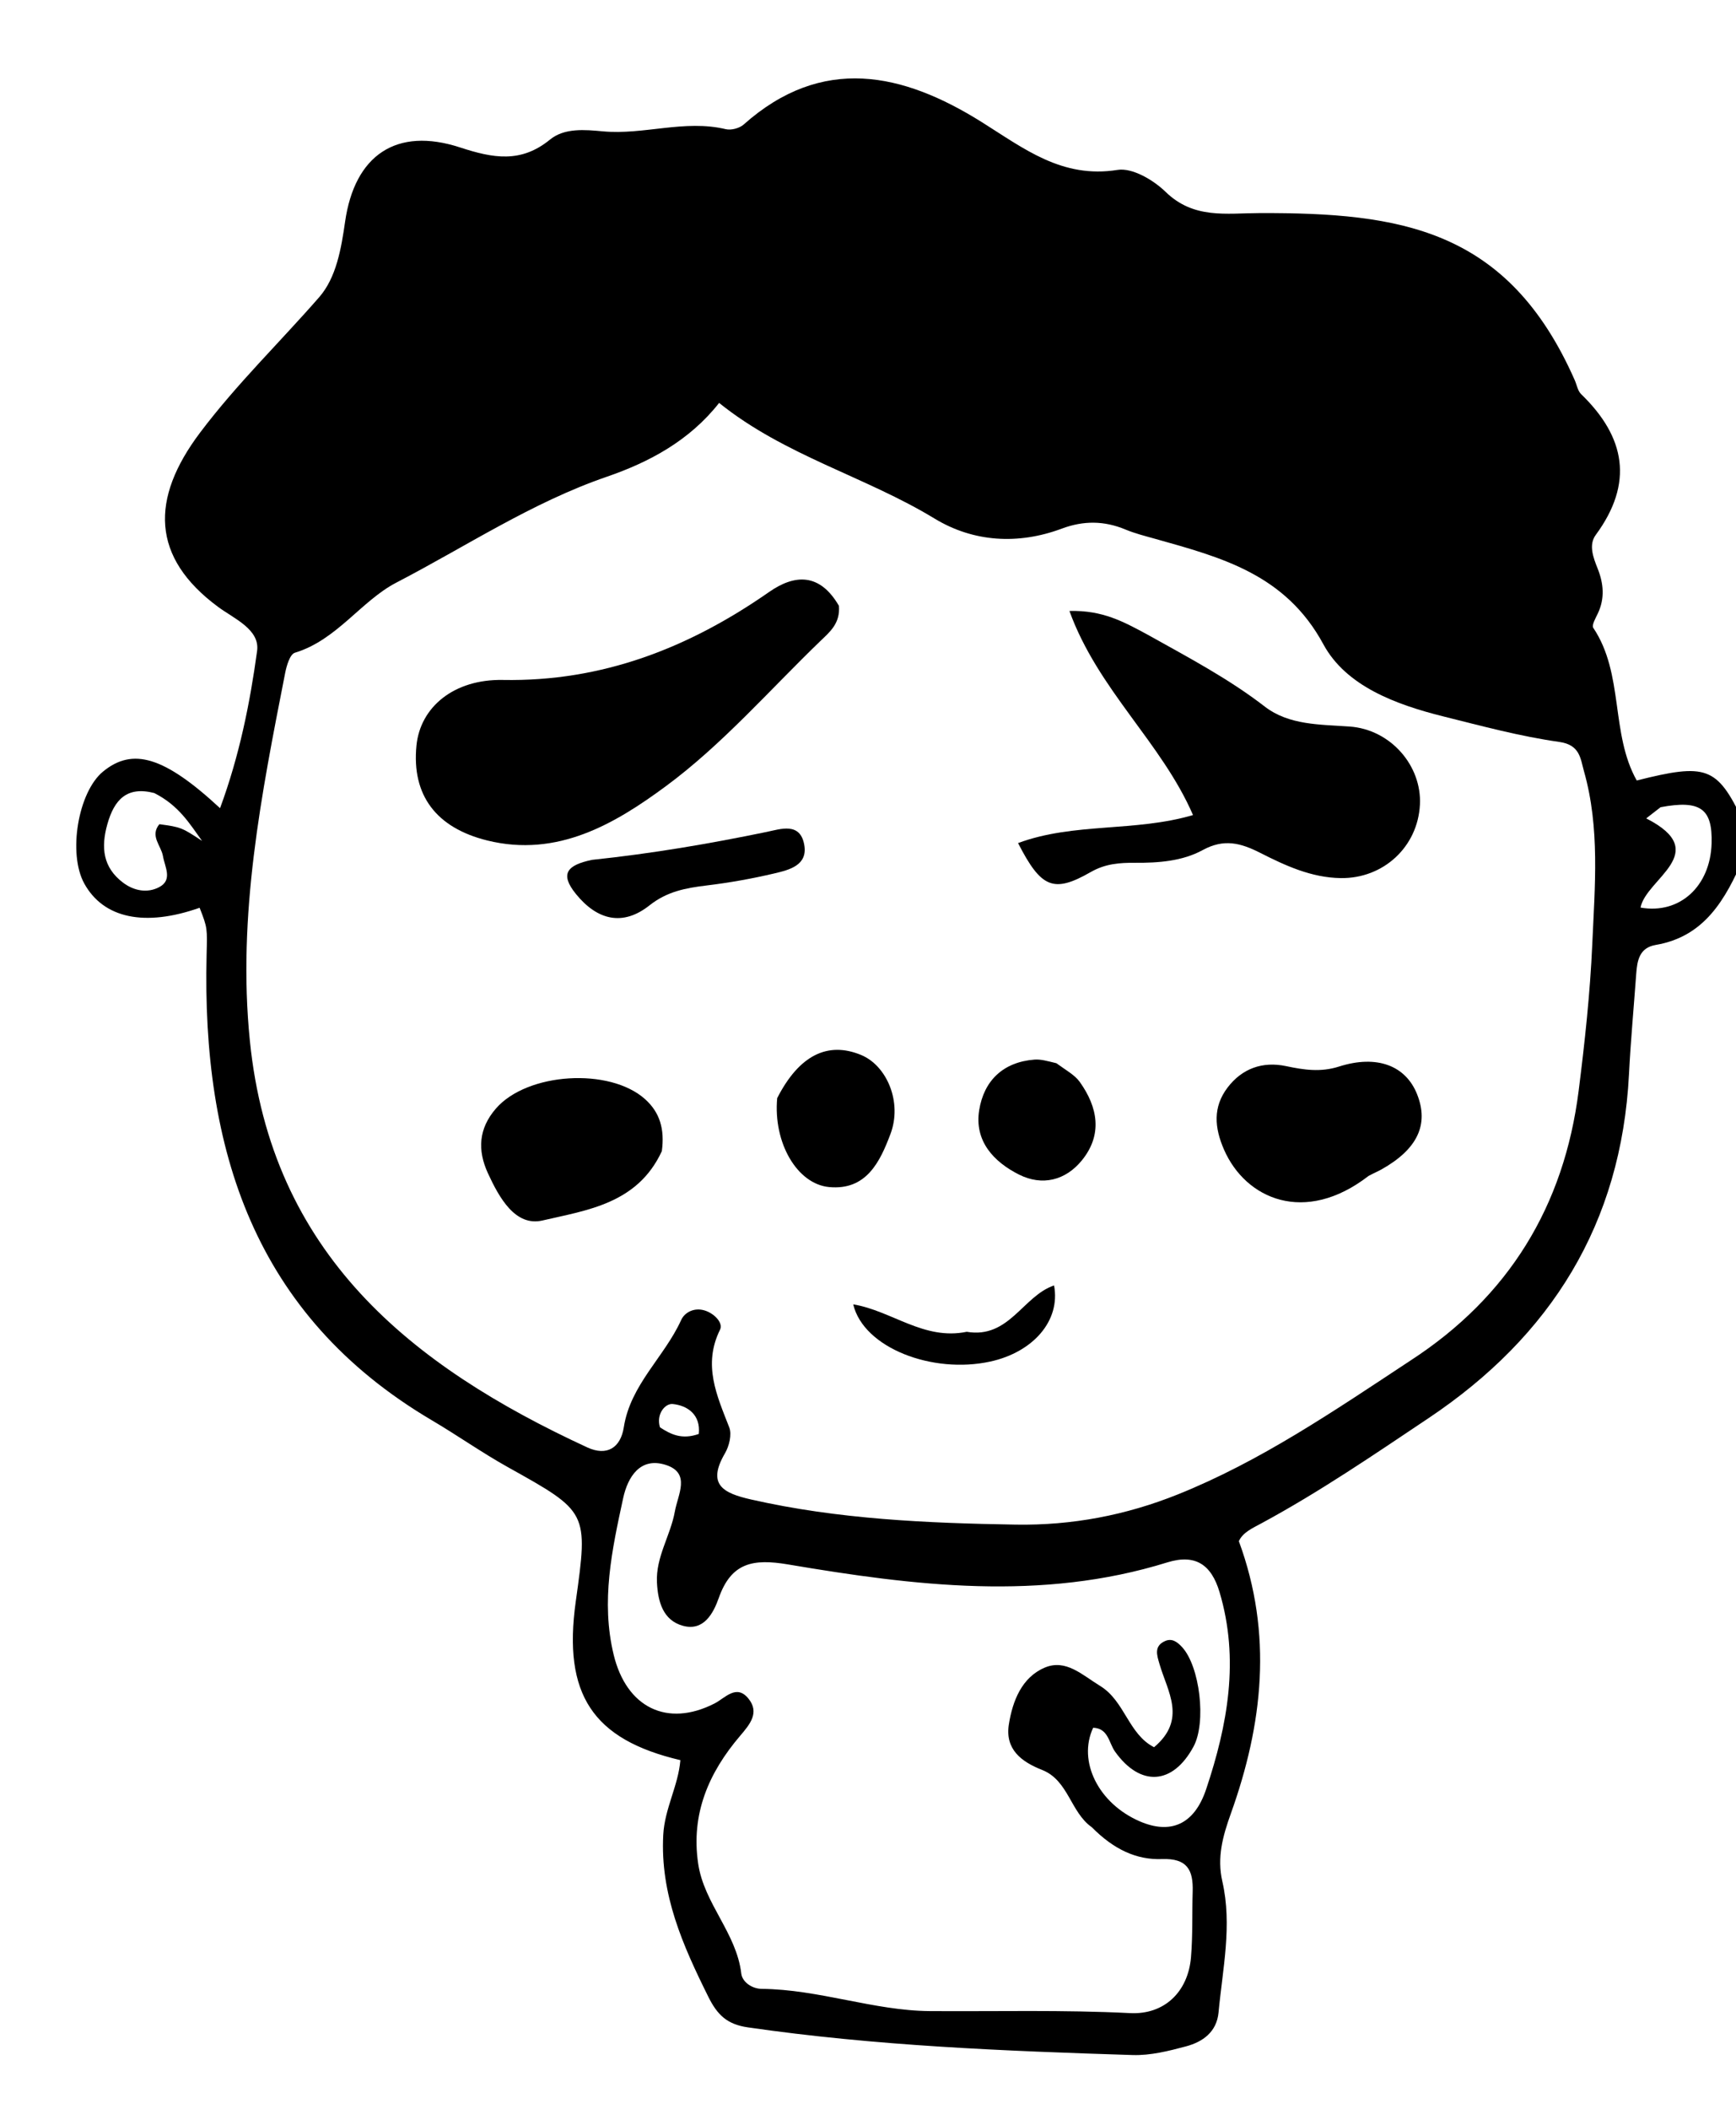 <svg version="1.1" id="Layer_1" xmlns="http://www.w3.org/2000/svg" xmlns:xlink="http://www.w3.org/1999/xlink" x="0px" y="0px"
	 width="100%" viewBox="0 0 224 272" enable-background="new 0 0 224 272" xml:space="preserve">
<path fill="#000000" opacity="1" stroke="none" 
	d="
M225,110.583 
	C222.625,116.1 219.895,120.818 213.64,121.882 
	C211.52,122.242 211.247,123.909 211.122,125.647 
	C210.81,129.956 210.41,134.261 210.19,138.574 
	C209.206,157.827 200.149,172.335 184.319,182.924 
	C177.259,187.647 170.249,192.443 162.76,196.485 
	C161.613,197.105 160.35,197.662 159.853,198.79 
	C164.268,210.773 162.942,222.426 158.815,233.933 
	C157.773,236.837 157.015,239.589 157.72,242.666 
	C159.017,248.327 157.757,253.939 157.233,259.56 
	C156.996,262.099 155.196,263.369 153.025,263.95 
	C150.79,264.548 148.437,265.137 146.157,265.066 
	C129.559,264.544 112.968,263.883 96.495,261.496 
	C93.815,261.108 92.561,259.894 91.397,257.551 
	C88.109,250.932 85.171,244.357 85.581,236.664 
	C85.762,233.263 87.522,230.331 87.79,227.03 
	C76.451,224.364 72.622,218.519 74.289,206.588 
	C75.913,194.975 75.889,195.017 65.505,189.223 
	C62.165,187.359 59.024,185.14 55.726,183.195 
	C32.729,169.636 26.056,148.178 26.657,123.199 
	C26.741,119.728 26.792,119.729 25.758,117.087 
	C18.695,119.58 13.357,118.459 10.875,113.963 
	C8.745,110.103 10.071,102.172 13.29,99.524 
	C17.113,96.379 21.189,97.564 28.393,104.241 
	C30.885,97.499 32.247,90.733 33.174,83.963 
	C33.554,81.186 30.206,79.803 28.156,78.29 
	C19.486,71.89 19.384,64.332 25.821,55.795 
	C30.559,49.511 36.09,44.169 41.186,38.333 
	C43.392,35.806 44.029,32.085 44.527,28.605 
	C45.755,20.024 51.136,16.327 59.365,19.018 
	C63.614,20.407 67.209,21.078 70.975,17.999 
	C72.832,16.481 75.48,16.726 77.766,16.939 
	C83.078,17.435 88.321,15.39 93.646,16.661 
	C94.341,16.827 95.414,16.545 95.953,16.066 
	C106.103,7.038 116.523,9.392 126.651,15.732 
	C132.13,19.162 137.03,23.062 144.201,21.915 
	C146.101,21.611 148.825,23.216 150.394,24.742 
	C154.033,28.284 158.216,27.495 162.556,27.483 
	C180.676,27.435 194.562,29.474 203.191,49.032 
	C203.46,49.641 203.574,50.408 204.017,50.837 
	C209.745,56.379 210.824,62.313 205.902,68.998 
	C204.963,70.273 205.572,71.896 206.144,73.324 
	C206.916,75.252 207.096,77.184 206.167,79.136 
	C205.884,79.73 205.356,80.643 205.582,80.979 
	C209.572,86.929 207.778,94.588 211.191,100.671 
	C220.179,98.405 221.536,98.898 224.826,105.702 
	C225,107.389 225,108.778 225,110.583 
M182.002,175.483 
	C194.67,167.264 201.823,155.568 203.701,140.663 
	C204.491,134.399 205.176,128.1 205.454,121.797 
	C205.782,114.337 206.466,106.802 204.379,99.457 
	C203.927,97.867 203.887,96.076 201.21,95.698 
	C196.166,94.986 191.201,93.645 186.242,92.408 
	C180.129,90.883 173.685,88.511 170.757,83.101 
	C165.857,74.048 157.588,71.899 149.036,69.495 
	C147.756,69.136 146.452,68.812 145.23,68.302 
	C142.481,67.157 139.82,67.133 136.997,68.186 
	C131.366,70.286 125.592,69.928 120.591,66.888 
	C111.638,61.446 101.254,58.78 92.79,51.97 
	C88.968,56.831 83.792,59.603 78.301,61.491 
	C68.614,64.821 60.122,70.492 51.15,75.142 
	C46.597,77.502 43.465,82.557 38.047,84.194 
	C37.415,84.385 36.98,85.857 36.795,86.802 
	C33.728,102.456 30.606,118.007 32.239,134.228 
	C35.008,161.715 52.937,176.136 75.775,186.69 
	C78.313,187.863 80.078,186.742 80.491,184.092 
	C81.348,178.595 85.724,175.035 87.89,170.265 
	C88.349,169.254 89.577,168.629 90.895,169.02 
	C92.144,169.389 93.346,170.619 92.907,171.508 
	C90.662,176.054 92.493,179.994 94.097,184.109 
	C94.455,185.029 94.087,186.522 93.543,187.453 
	C91.175,191.509 93.333,192.595 96.9,193.406 
	C108.158,195.965 119.59,196.459 131.062,196.65 
	C138.311,196.77 145.266,195.45 152.007,192.743 
	C162.6,188.488 171.958,182.112 182.002,175.483 
M140.878,235.682 
	C138.122,233.753 137.869,229.632 134.467,228.292 
	C131.756,227.225 129.666,225.618 130.177,222.407 
	C130.658,219.387 131.846,216.358 134.787,215.102 
	C137.518,213.934 139.637,216.041 141.96,217.462 
	C145.145,219.412 145.602,223.681 148.912,225.363 
	C153.175,221.783 150.643,218.178 149.617,214.647 
	C149.283,213.498 148.859,212.319 150.338,211.665 
	C151.231,211.27 151.905,211.786 152.507,212.429 
	C154.826,214.91 155.68,222.172 154.005,225.278 
	C151.326,230.245 147.138,230.499 143.876,225.93 
	C143.071,224.803 143.02,222.924 141.053,222.848 
	C139.023,227.201 141.757,232.638 147.081,234.93 
	C150.958,236.6 154.075,235.439 155.638,230.763 
	C158.399,222.506 159.959,214.037 157.354,205.334 
	C156.299,201.808 154.239,200.399 150.611,201.526 
	C134.337,206.581 117.967,204.538 101.685,201.786 
	C97.166,201.022 94.355,201.547 92.745,206.112 
	C92.041,208.106 90.79,210.438 88.108,209.697 
	C85.546,208.989 84.888,206.583 84.768,204.104 
	C84.608,200.816 86.523,198.06 87.078,194.953 
	C87.47,192.762 89.153,190.014 85.937,188.96 
	C82.619,187.873 81.002,190.494 80.407,193.241 
	C78.967,199.888 77.512,206.536 79.185,213.439 
	C80.829,220.227 86.07,222.852 92.203,219.717 
	C93.563,219.021 95.015,217.179 96.565,219.081 
	C98.04,220.89 96.773,222.4 95.507,223.884 
	C91.457,228.631 89.127,233.962 90.09,240.404 
	C90.859,245.55 95.029,249.321 95.648,254.548 
	C95.778,255.646 97.021,256.518 98.29,256.53 
	C105.655,256.597 112.785,259.344 119.938,259.396 
	C128.554,259.458 137.181,259.219 145.816,259.658 
	C150.232,259.882 153.299,256.923 153.676,252.458 
	C153.913,249.646 153.808,246.805 153.894,243.979 
	C153.978,241.23 153.215,239.663 149.927,239.789 
	C146.688,239.913 143.747,238.58 140.878,235.682 
M19.905,102.289 
	C16.378,101.376 14.741,103.135 13.848,106.325 
	C13.01,109.316 13.278,111.885 15.878,113.848 
	C17.294,114.917 19.032,115.229 20.551,114.421 
	C22.313,113.484 21.264,111.819 21.028,110.429 
	C20.795,109.064 19.311,107.838 20.562,106.307 
	C23.347,106.688 23.451,106.732 26.072,108.46 
	C24.483,106.275 23.105,103.907 19.905,102.289 
M214.27,104.117 
	C213.637,104.608 213.005,105.099 212.413,105.558 
	C221.043,109.946 212.375,113.342 211.683,117.065 
	C216.775,117.96 220.694,114.277 220.851,108.785 
	C220.977,104.37 219.478,103.133 214.27,104.117 
M90.166,184.956 
	C90.425,182.476 88.723,181.291 86.809,181.096 
	C85.796,180.993 84.637,182.441 85.161,184.106 
	C86.548,185.007 87.976,185.729 90.166,184.956 
z"/>
<path fill="#000000" opacity="1" stroke="none" 
	d="
M108.249,78.142 
	C108.433,80.398 107.082,81.5 105.9,82.638 
	C99.31,88.985 93.22,96.018 85.918,101.407 
	C79.385,106.228 71.948,110.654 62.863,108.405 
	C56.3,106.78 53.103,102.592 53.736,96.171 
	C54.227,91.184 58.584,87.586 64.884,87.703 
	C77.719,87.94 88.901,83.562 99.246,76.353 
	C102.517,74.073 105.758,73.857 108.249,78.142 
z"/>
<path fill="#000000" opacity="1" stroke="none" 
	d="
M148.037,81.84 
	C153.434,84.852 158.556,87.557 163.199,91.139 
	C166.327,93.552 170.329,93.439 174.154,93.713 
	C179.423,94.091 183.469,98.747 183.216,103.787 
	C182.942,109.223 178.506,113.341 172.993,113.26 
	C169.217,113.205 165.863,111.656 162.617,110.009 
	C160.093,108.729 157.938,108.143 155.178,109.65 
	C152.566,111.077 149.479,111.307 146.448,111.287 
	C144.481,111.274 142.635,111.394 140.735,112.483 
	C135.927,115.238 134.333,114.536 131.362,108.742 
	C138.598,106.063 146.422,107.339 153.937,105.128 
	C149.881,95.77 141.667,88.968 137.991,78.804 
	C142.285,78.69 144.991,80.2 148.037,81.84 
z"/>
<path fill="#000000" opacity="1" stroke="none" 
	d="
M176.589,151.676 
	C168.351,158.041 160.717,154.643 157.939,148.287 
	C156.696,145.444 156.491,142.786 158.394,140.28 
	C160.273,137.808 162.915,136.874 165.938,137.511 
	C168.237,137.995 170.382,138.33 172.767,137.57 
	C177.679,136.005 181.377,137.455 182.844,141.125 
	C184.407,145.034 182.905,148.223 178.261,150.832 
	C177.827,151.076 177.36,151.263 176.589,151.676 
z"/>
<path fill="#000000" opacity="1" stroke="none" 
	d="
M85.398,148.481 
	C82.255,155.276 75.717,156.092 70.005,157.421 
	C66.496,158.237 64.425,154.507 62.969,151.354 
	C61.57,148.327 61.77,145.551 63.984,142.991 
	C68.014,138.328 78.679,137.66 83.253,141.789 
	C85.139,143.491 85.782,145.636 85.398,148.481 
z"/>
<path fill="#000000" opacity="1" stroke="none" 
	d="
M100.283,141.639 
	C103.11,136.1 106.804,134.305 111.084,136.063 
	C114.448,137.444 116.442,142.173 114.901,146.261 
	C113.557,149.825 111.805,153.568 106.982,153.112 
	C102.863,152.723 99.754,147.417 100.283,141.639 
z"/>
<path fill="#000000" opacity="1" stroke="none" 
	d="
M136.306,137.138 
	C137.568,138.06 138.676,138.644 139.327,139.555 
	C141.659,142.823 142.296,146.355 139.592,149.673 
	C137.486,152.258 134.479,153.006 131.483,151.5 
	C128.204,149.851 125.706,147.164 126.347,143.19 
	C126.959,139.393 129.43,136.981 133.481,136.671 
	C134.289,136.609 135.121,136.849 136.306,137.138 
z"/>
<path fill="#000000" opacity="1" stroke="none" 
	d="
M76.392,110.907 
	C84.237,110.084 91.586,108.817 98.902,107.309 
	C100.733,106.931 103.232,106.014 103.772,108.949 
	C104.259,111.603 101.859,112.197 99.957,112.647 
	C97.06,113.332 94.11,113.857 91.153,114.214 
	C88.487,114.536 86.071,114.982 83.807,116.776 
	C80.363,119.506 77.075,118.699 74.327,115.327 
	C72.171,112.682 73.202,111.576 76.392,110.907 
z"/>
<path fill="#000000" opacity="1" stroke="none" 
	d="
M124.741,171.779 
	C130.212,172.706 131.982,167.159 136.008,165.801 
	C136.868,170.365 133.285,174.409 127.792,175.615 
	C120.324,177.255 111.426,173.863 110.093,168.239 
	C115.107,169.083 119.206,172.917 124.741,171.779 
z"/>
</svg>